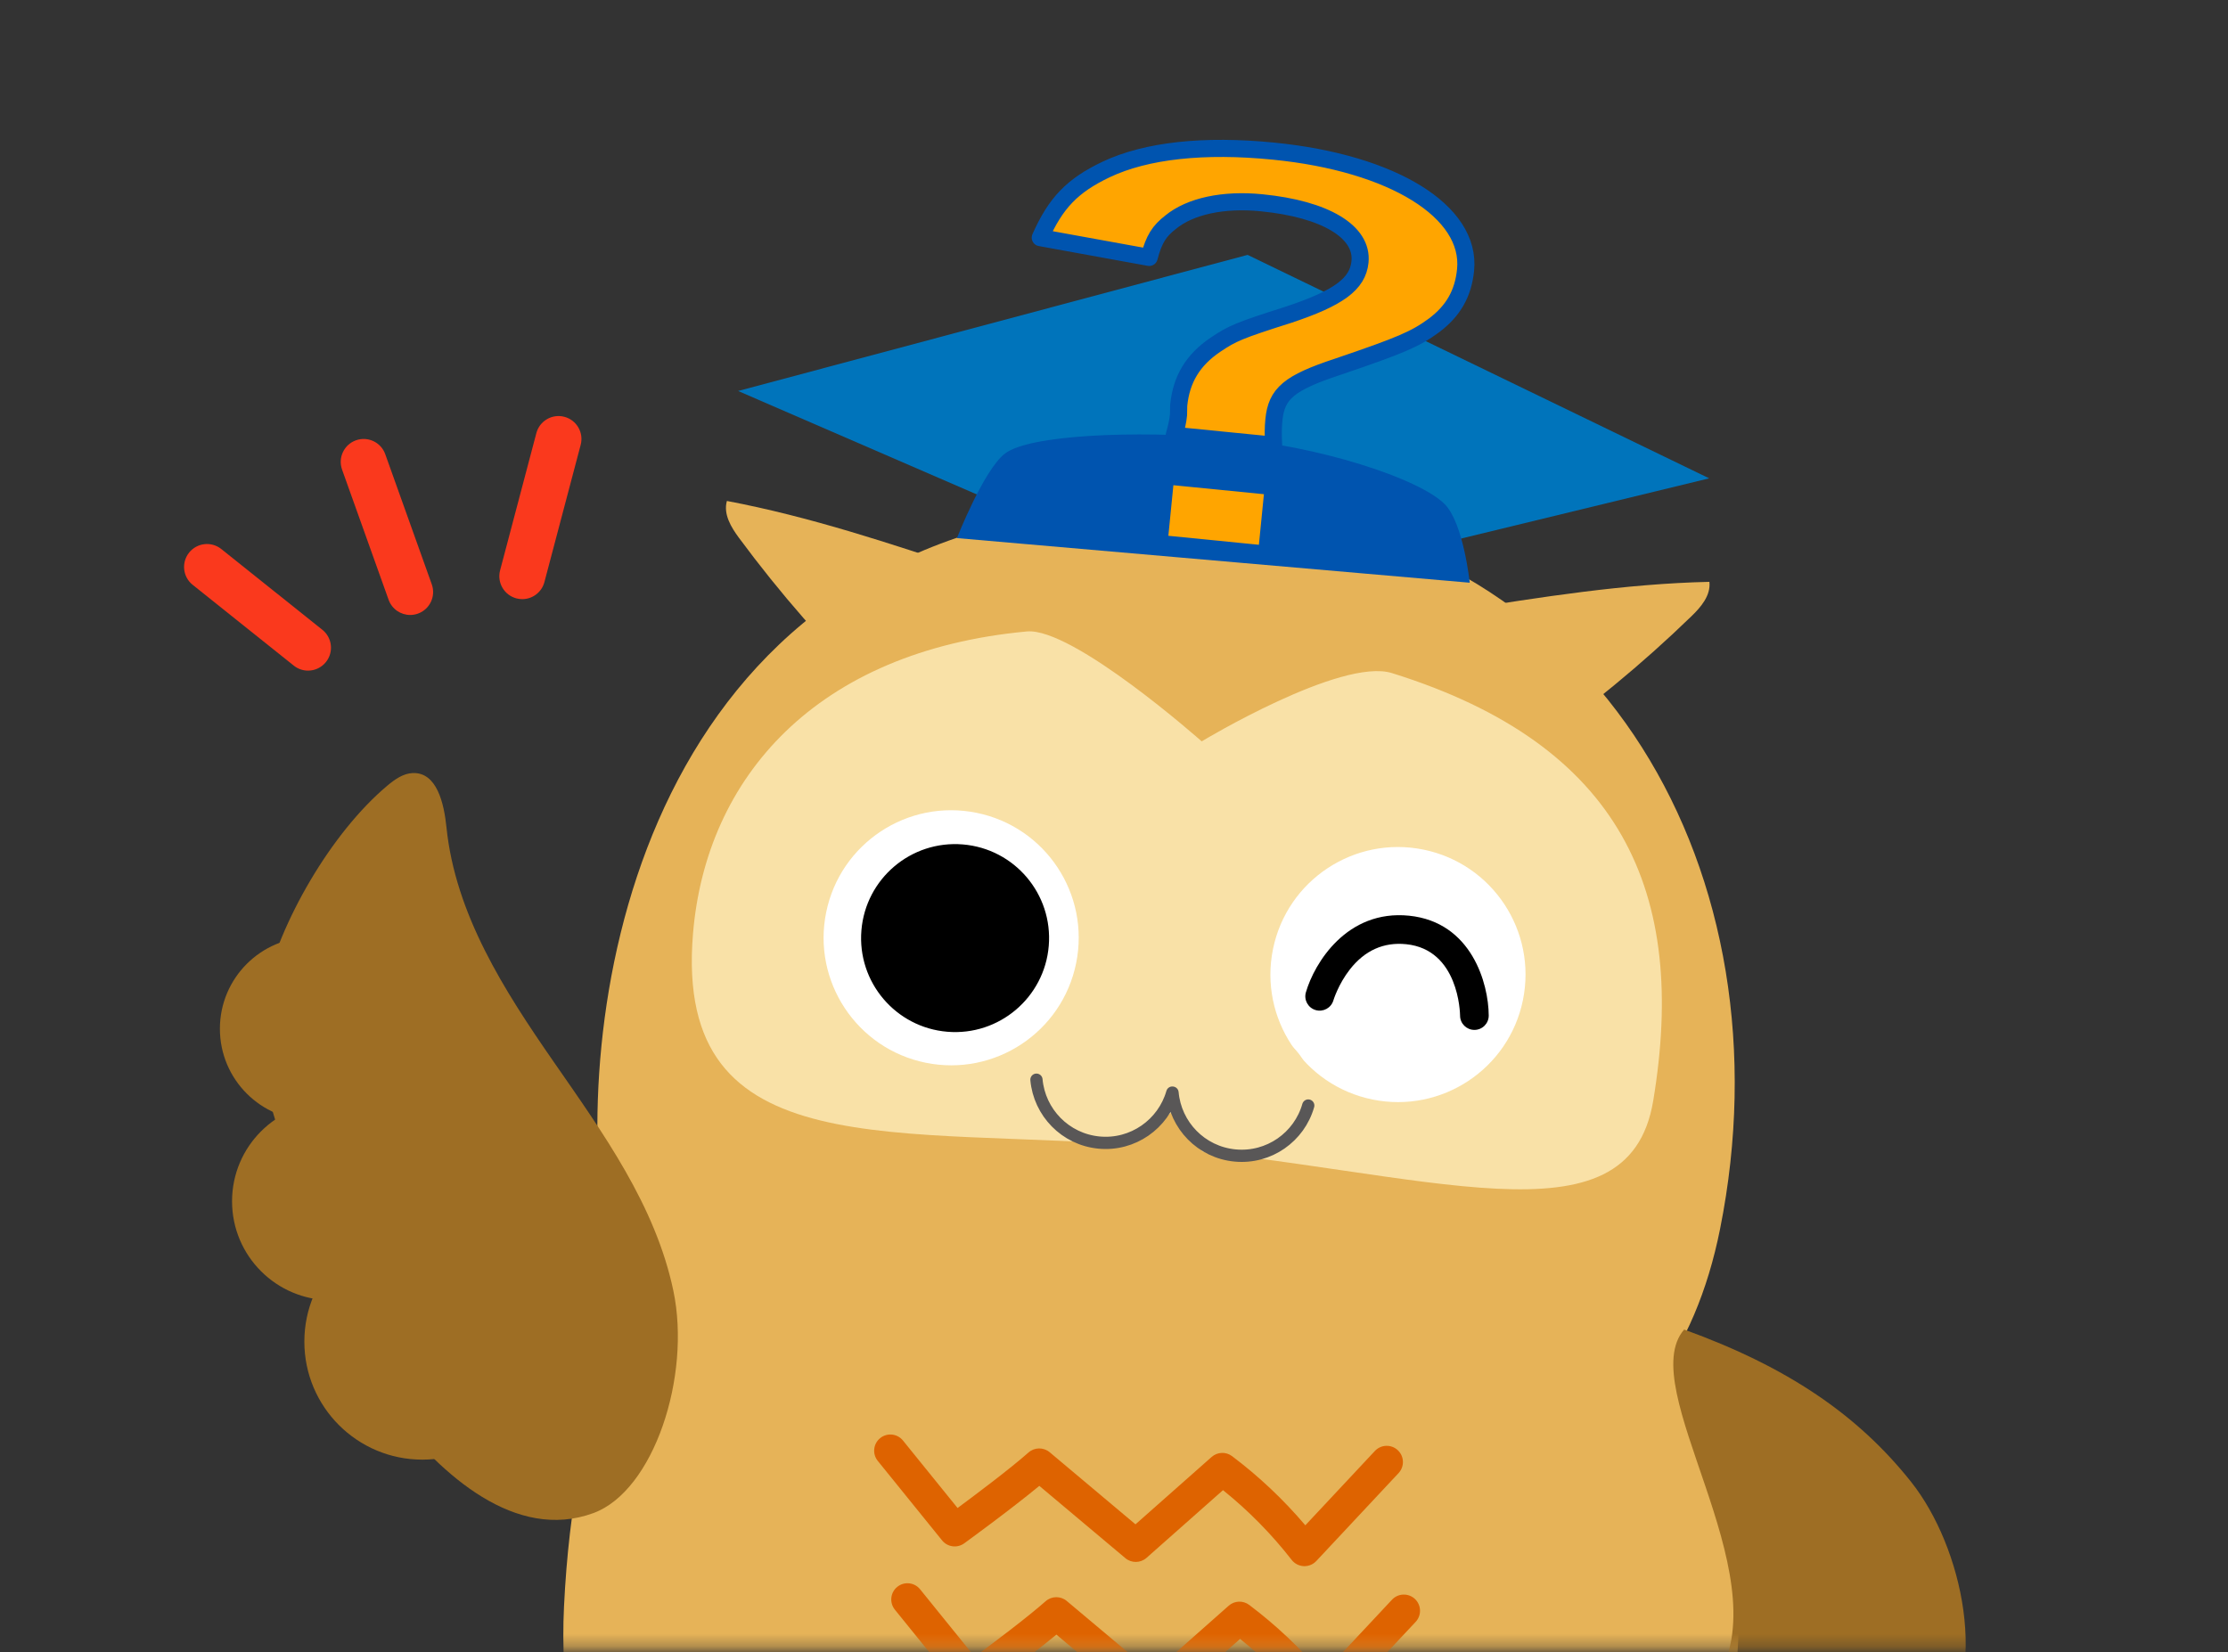 <svg width="182" height="135" viewBox="0 0 182 135" fill="none" xmlns="http://www.w3.org/2000/svg">
<rect x="0" y="0" width="182" height="135" fill="#333333" stroke="none"/>
<mask id="mask0_92_7718" style="mask-type:luminance" maskUnits="userSpaceOnUse" x="0" y="0" width="182" height="135">
<path d="M0.602 134.716H181.902V0.116H0.602V134.716Z" fill="white"/>
</mask>
<g mask="url(#mask0_92_7718)">
<path d="M98.639 61.215C95.873 57.468 93.044 53.657 89.366 51.087C86.297 48.942 82.773 47.758 79.294 46.596C72.731 44.405 66.149 42.208 59.378 40.929C59.072 42.012 59.729 43.082 60.359 43.935C63.72 48.482 67.416 52.711 71.398 56.565C72.966 58.083 74.603 59.56 76.505 60.49C78.555 61.493 80.825 61.817 83.068 62.047C88.225 62.577 93.428 62.668 98.639 61.215Z" fill="#E6B358"/>
</g>
<mask id="mask1_92_7718" style="mask-type:luminance" maskUnits="userSpaceOnUse" x="0" y="0" width="182" height="135">
<path d="M0.602 134.716H181.902V0.116H0.602V134.716Z" fill="white"/>
</mask>
<g mask="url(#mask1_92_7718)">
<path d="M97.586 61.128C100.927 57.883 104.341 54.587 108.39 52.652C111.769 51.038 115.439 50.447 119.061 49.87C125.894 48.781 132.747 47.691 139.636 47.537C139.761 48.655 138.938 49.603 138.177 50.341C134.117 54.277 129.78 57.844 125.221 60.996C123.426 62.237 121.57 63.426 119.541 64.033C117.354 64.687 115.062 64.635 112.811 64.495C107.637 64.175 102.49 63.414 97.586 61.128Z" fill="#E6B358"/>
</g>
<mask id="mask2_92_7718" style="mask-type:luminance" maskUnits="userSpaceOnUse" x="0" y="0" width="182" height="135">
<path d="M0.602 134.716H181.902V0.116H0.602V134.716Z" fill="white"/>
</mask>
<g mask="url(#mask2_92_7718)">
<path d="M60.294 31.944L101.913 20.824L139.62 39.081L99.329 48.861L60.294 31.944Z" fill="#0074BB"/>
</g>
<mask id="mask3_92_7718" style="mask-type:luminance" maskUnits="userSpaceOnUse" x="0" y="0" width="182" height="135">
<path d="M0.602 134.716H181.902V0.116H0.602V134.716Z" fill="white"/>
</mask>
<g mask="url(#mask3_92_7718)">
<path d="M46.072 131.267C47.682 97.877 65.073 87.314 92.46 87.314C119.848 87.314 141.567 96.75 142.05 130.679C142.396 154.951 126.303 176.714 92.46 175.22C65.073 175.22 44.818 157.27 46.072 131.267Z" fill="#E6B358"/>
</g>
<mask id="mask4_92_7718" style="mask-type:luminance" maskUnits="userSpaceOnUse" x="0" y="0" width="182" height="135">
<path d="M0.602 134.716H181.902V0.116H0.602V134.716Z" fill="white"/>
</mask>
<g mask="url(#mask4_92_7718)">
<path d="M48.824 94.007C48.197 72.515 58.204 37.988 101.317 41.573C130.769 44.022 146.295 71.486 140.509 100.405C136.429 120.803 119.651 127.164 93.306 124.02C67.485 120.939 49.471 116.188 48.824 94.007Z" fill="#E6B358"/>
</g>
<mask id="mask5_92_7718" style="mask-type:luminance" maskUnits="userSpaceOnUse" x="0" y="0" width="182" height="135">
<path d="M0.602 134.716H181.902V0.116H0.602V134.716Z" fill="white"/>
</mask>
<g mask="url(#mask5_92_7718)">
<path d="M56.608 76.305C57.659 63.535 66.658 53.196 83.874 51.591C87.645 51.24 98.163 60.57 98.163 60.57C98.163 60.57 109.556 53.698 113.71 54.994C132.533 60.866 137.87 72.97 135.047 89.936C133.012 102.16 116.649 95.623 94.036 93.669C73.448 91.889 55.022 95.564 56.608 76.305Z" fill="#F9E1A7"/>
</g>
<mask id="mask6_92_7718" style="mask-type:luminance" maskUnits="userSpaceOnUse" x="0" y="0" width="182" height="135">
<path d="M0.602 134.716H181.902V0.116H0.602V134.716Z" fill="white"/>
</mask>
<g mask="url(#mask6_92_7718)">
<path d="M106.559 127.957C106.539 127.957 106.519 127.956 106.499 127.955C106.112 127.938 105.752 127.752 105.514 127.447C103.871 125.336 101.988 123.423 99.904 121.748L93.656 127.28C93.165 127.714 92.43 127.725 91.927 127.302L84.9 121.398C82.537 123.351 78.936 125.968 78.764 126.093C78.195 126.507 77.4 126.401 76.957 125.854L71.703 119.358C71.243 118.79 71.331 117.956 71.9 117.496C72.469 117.035 73.302 117.125 73.761 117.693L78.222 123.207C79.719 122.098 82.513 120.001 84.016 118.671C84.508 118.237 85.243 118.229 85.746 118.65L92.755 124.54L98.974 119.037C99.445 118.62 100.144 118.592 100.647 118.971C102.845 120.628 104.851 122.523 106.629 124.62L112.311 118.546C112.81 118.012 113.647 117.984 114.182 118.483C114.716 118.983 114.744 119.82 114.245 120.355L107.526 127.538C107.275 127.805 106.925 127.957 106.559 127.957Z" fill="#DE6300"/>
</g>
<mask id="mask7_92_7718" style="mask-type:luminance" maskUnits="userSpaceOnUse" x="0" y="0" width="182" height="135">
<path d="M0.602 134.716H181.902V0.116H0.602V134.716Z" fill="white"/>
</mask>
<g mask="url(#mask7_92_7718)">
<path d="M107.956 140.11C107.936 140.11 107.916 140.11 107.896 140.108C107.509 140.091 107.149 139.905 106.911 139.6C105.268 137.489 103.384 135.576 101.302 133.901L95.052 139.433C94.561 139.867 93.826 139.876 93.323 139.455L86.296 133.551C83.933 135.504 80.333 138.121 80.161 138.246C79.591 138.66 78.796 138.554 78.354 138.007L73.099 131.511C72.64 130.942 72.728 130.109 73.296 129.649C73.865 129.189 74.699 129.278 75.159 129.846L79.618 135.36C81.116 134.251 83.909 132.154 85.413 130.825C85.904 130.39 86.64 130.382 87.142 130.803L94.152 136.693L100.37 131.19C100.842 130.773 101.541 130.746 102.045 131.124C104.241 132.78 106.248 134.676 108.026 136.773L113.708 130.699C114.207 130.165 115.045 130.137 115.58 130.636C116.113 131.136 116.141 131.973 115.642 132.508L108.923 139.691C108.672 139.959 108.322 140.11 107.956 140.11Z" fill="#DE6300"/>
</g>
<mask id="mask8_92_7718" style="mask-type:luminance" maskUnits="userSpaceOnUse" x="0" y="0" width="182" height="135">
<path d="M0.602 134.716H181.902V0.116H0.602V134.716Z" fill="white"/>
</mask>
<g mask="url(#mask8_92_7718)">
<path d="M103.987 77.544C105.135 71.905 110.637 68.265 116.276 69.414C121.914 70.562 125.554 76.064 124.406 81.702C123.258 87.341 117.756 90.981 112.117 89.833C106.479 88.684 102.839 83.183 103.987 77.544Z" fill="white"/>
</g>
<mask id="mask9_92_7718" style="mask-type:luminance" maskUnits="userSpaceOnUse" x="0" y="0" width="182" height="135">
<path d="M0.602 134.716H181.902V0.116H0.602V134.716Z" fill="white"/>
</mask>
<g mask="url(#mask9_92_7718)">
<path d="M67.488 74.539C68.636 68.9 74.138 65.26 79.777 66.409C85.415 67.557 89.055 73.059 87.907 78.697C86.759 84.336 81.257 87.976 75.618 86.828C69.98 85.679 66.34 80.178 67.488 74.539Z" fill="white"/>
</g>
<mask id="mask10_92_7718" style="mask-type:luminance" maskUnits="userSpaceOnUse" x="0" y="0" width="182" height="135">
<path d="M0.602 134.716H181.902V0.116H0.602V134.716Z" fill="white"/>
</mask>
<g mask="url(#mask10_92_7718)">
<path d="M70.366 76.014C70.714 71.788 74.422 68.643 78.649 68.991C82.875 69.339 86.019 73.048 85.671 77.274C85.323 81.5 81.615 84.645 77.389 84.297C73.162 83.949 70.018 80.24 70.366 76.014Z" fill="black"/>
</g>
<mask id="mask11_92_7718" style="mask-type:luminance" maskUnits="userSpaceOnUse" x="0" y="0" width="182" height="135">
<path d="M0.602 134.716H181.902V0.116H0.602V134.716Z" fill="white"/>
</mask>
<g mask="url(#mask11_92_7718)">
<path d="M137.575 108.626C146.02 111.678 151.768 115.6 156.114 121.073C160.328 126.379 162.603 136.713 158.143 142.141C155.338 145.555 150.808 148.071 144.254 148.539C141.569 148.731 139.601 150.636 138.633 149.958C137.321 149.039 136.556 143.516 140.352 136.991C145.346 128.408 133.447 113.358 137.575 108.626Z" fill="#9E6E24"/>
</g>
<mask id="mask12_92_7718" style="mask-type:luminance" maskUnits="userSpaceOnUse" x="0" y="0" width="182" height="135">
<path d="M0.602 134.716H181.902V0.116H0.602V134.716Z" fill="white"/>
</mask>
<g mask="url(#mask12_92_7718)">
<path d="M48.472 123.622C42.115 125.956 36.079 120.526 32.058 115.35C28.037 110.173 25.836 103.813 24.272 97.41C22.914 91.855 20.199 87.242 21.574 81.032C22.835 75.336 27.062 68.029 31.64 64.189C32.242 63.683 32.935 63.192 33.71 63.16C35.698 63.078 36.272 65.656 36.47 67.586C37.2 74.708 41.187 80.921 45.223 86.742C49.26 92.564 53.544 98.484 55.007 105.464C56.47 112.445 53.406 121.811 48.472 123.622Z" fill="#9E6E24"/>
</g>
<mask id="mask13_92_7718" style="mask-type:luminance" maskUnits="userSpaceOnUse" x="0" y="0" width="182" height="135">
<path d="M0.602 134.716H181.902V0.116H0.602V134.716Z" fill="white"/>
</mask>
<g mask="url(#mask13_92_7718)">
<path d="M78.169 43.963C78.169 43.963 80.363 38.378 82.091 37.057C84.097 35.524 92.629 35.163 100.114 35.78C107.683 36.403 115.963 39.097 118.023 41.199C119.557 42.764 120.059 47.609 120.059 47.609L78.169 43.963Z" fill="#0054AF"/>
</g>
<mask id="mask14_92_7718" style="mask-type:luminance" maskUnits="userSpaceOnUse" x="0" y="0" width="182" height="135">
<path d="M0.602 134.716H181.902V0.116H0.602V134.716Z" fill="white"/>
</mask>
<g mask="url(#mask14_92_7718)">
<path d="M120.44 84.145C119.796 84.145 119.273 83.625 119.27 82.98C119.267 82.763 119.165 77.579 114.866 77.143C113.03 76.956 111.484 77.65 110.268 79.204C109.32 80.416 108.927 81.714 108.923 81.727C108.743 82.348 108.094 82.705 107.473 82.525C106.852 82.345 106.495 81.696 106.675 81.075C107.368 78.684 110.024 74.301 115.102 74.814C120.223 75.333 121.599 80.375 121.611 82.969C121.614 83.616 121.092 84.142 120.445 84.145H120.44Z" fill="black"/>
</g>
<mask id="mask15_92_7718" style="mask-type:luminance" maskUnits="userSpaceOnUse" x="0" y="0" width="182" height="135">
<path d="M0.602 134.716H181.902V0.116H0.602V134.716Z" fill="white"/>
</mask>
<g mask="url(#mask15_92_7718)">
<path d="M25.163 54.791C24.753 54.791 24.34 54.657 23.995 54.38L15.74 47.783C14.932 47.139 14.8 45.959 15.446 45.151C16.092 44.343 17.27 44.212 18.078 44.858L26.333 51.455C27.141 52.1 27.273 53.279 26.627 54.087C26.257 54.55 25.713 54.791 25.163 54.791Z" fill="#FA391D"/>
</g>
<mask id="mask16_92_7718" style="mask-type:luminance" maskUnits="userSpaceOnUse" x="0" y="0" width="182" height="135">
<path d="M0.602 134.716H181.902V0.116H0.602V134.716Z" fill="white"/>
</mask>
<g mask="url(#mask16_92_7718)">
<path d="M33.508 50.244C32.739 50.244 32.018 49.767 31.744 49.001L27.943 38.368C27.595 37.394 28.102 36.322 29.076 35.974C30.05 35.626 31.122 36.133 31.47 37.107L35.271 47.74C35.619 48.714 35.112 49.786 34.138 50.134C33.93 50.209 33.717 50.244 33.508 50.244Z" fill="#FA391D"/>
</g>
<mask id="mask17_92_7718" style="mask-type:luminance" maskUnits="userSpaceOnUse" x="0" y="0" width="182" height="135">
<path d="M0.602 134.716H181.902V0.116H0.602V134.716Z" fill="white"/>
</mask>
<g mask="url(#mask17_92_7718)">
<path d="M42.663 48.951C42.505 48.951 42.344 48.931 42.183 48.888C41.183 48.624 40.587 47.599 40.851 46.599L43.814 35.386C44.078 34.387 45.103 33.79 46.103 34.054C47.103 34.318 47.699 35.343 47.435 36.343L44.472 47.556C44.25 48.396 43.492 48.951 42.663 48.951Z" fill="#FA391D"/>
</g>
<mask id="mask18_92_7718" style="mask-type:luminance" maskUnits="userSpaceOnUse" x="0" y="0" width="182" height="135">
<path d="M0.602 134.716H181.902V0.116H0.602V134.716Z" fill="white"/>
</mask>
<g mask="url(#mask18_92_7718)">
<path d="M104.011 39.75L103.463 45.274L94.676 44.402L95.224 38.878L104.011 39.75ZM95.92 35.567C96.109 34.894 96.218 34.416 96.27 33.892L96.285 33.12C96.497 30.983 97.449 29.408 99.286 28.165C100.663 27.242 101.176 27.008 105.282 25.706C109.332 24.356 110.915 23.21 111.095 21.396C111.339 18.936 108.279 17.085 103.068 16.568C99.917 16.255 97.227 16.844 95.629 18.151C94.701 18.873 94.269 19.523 93.874 21.031L84.978 19.415C86.24 16.568 87.604 15.156 90.365 13.842C93.64 12.294 98.341 11.783 104.037 12.348C113.794 13.316 120.192 17.29 119.72 22.048C119.528 23.984 118.713 25.409 117.127 26.596C115.609 27.707 114.458 28.204 109.265 29.969C105.279 31.284 104.274 32.161 104.062 34.299C103.998 34.944 103.995 35.595 104.04 36.373L95.92 35.567Z" fill="#FFA500"/>
</g>
<mask id="mask19_92_7718" style="mask-type:luminance" maskUnits="userSpaceOnUse" x="0" y="0" width="182" height="135">
<path d="M0.602 134.716H181.902V0.116H0.602V134.716Z" fill="white"/>
</mask>
<g mask="url(#mask19_92_7718)">
<path d="M104.011 39.75L103.463 45.274L94.676 44.402L95.224 38.878L104.011 39.75ZM95.92 35.567C96.109 34.894 96.218 34.416 96.27 33.892L96.285 33.12C96.497 30.983 97.449 29.408 99.286 28.165C100.663 27.242 101.176 27.008 105.282 25.706C109.332 24.356 110.915 23.21 111.095 21.396C111.339 18.936 108.279 17.085 103.068 16.568C99.917 16.255 97.227 16.844 95.629 18.151C94.701 18.873 94.269 19.523 93.874 21.031L84.978 19.415C86.24 16.568 87.604 15.156 90.365 13.842C93.64 12.294 98.341 11.783 104.037 12.348C113.794 13.316 120.192 17.29 119.72 22.048C119.528 23.984 118.713 25.409 117.127 26.596C115.609 27.707 114.458 28.204 109.265 29.969C105.279 31.284 104.274 32.161 104.062 34.299C103.998 34.944 103.995 35.595 104.04 36.373L95.92 35.567Z" stroke="#0054AF" stroke-width="1.398" stroke-linecap="round" stroke-linejoin="round"/>
</g>
<mask id="mask20_92_7718" style="mask-type:luminance" maskUnits="userSpaceOnUse" x="0" y="0" width="182" height="135">
<path d="M0.602 134.716H181.902V0.116H0.602V134.716Z" fill="white"/>
</mask>
<g mask="url(#mask20_92_7718)">
<path d="M94.748 88.141C94.748 91.037 92.4 93.385 89.504 93.385C86.608 93.385 84.26 91.037 84.26 88.141C84.26 85.245 86.608 82.897 89.504 82.897C92.4 82.897 94.748 85.245 94.748 88.141Z" fill="#F9E1A7"/>
</g>
<mask id="mask21_92_7718" style="mask-type:luminance" maskUnits="userSpaceOnUse" x="0" y="0" width="182" height="135">
<path d="M0.602 134.716H181.902V0.116H0.602V134.716Z" fill="white"/>
</mask>
<g mask="url(#mask21_92_7718)">
<path d="M107.189 89.295C107.189 92.191 104.841 94.539 101.945 94.539C99.049 94.539 96.701 92.191 96.701 89.295C96.701 86.399 99.049 84.051 101.945 84.051C104.841 84.051 107.189 86.399 107.189 89.295Z" fill="#F9E1A7"/>
</g>
<mask id="mask22_92_7718" style="mask-type:luminance" maskUnits="userSpaceOnUse" x="0" y="0" width="182" height="135">
<path d="M0.602 134.716H181.902V0.116H0.602V134.716Z" fill="white"/>
</mask>
<g mask="url(#mask22_92_7718)">
<path d="M92.034 93.584L95.826 90.799L98.255 94.117L94.748 98.146L92.034 93.584Z" fill="#E6B358"/>
</g>
<mask id="mask23_92_7718" style="mask-type:luminance" maskUnits="userSpaceOnUse" x="0" y="0" width="182" height="135">
<path d="M0.602 134.716H181.902V0.116H0.602V134.716Z" fill="white"/>
</mask>
<g mask="url(#mask23_92_7718)">
<path d="M84.665 88.212C84.907 90.879 87.01 93.085 89.779 93.35C92.539 93.612 95.026 91.841 95.762 89.266L95.781 89.269C96.018 91.934 98.117 94.142 100.891 94.406C103.656 94.668 106.138 92.897 106.868 90.323" stroke="#595757" stroke-linecap="round" stroke-linejoin="round"/>
</g>
<mask id="mask24_92_7718" style="mask-type:luminance" maskUnits="userSpaceOnUse" x="0" y="0" width="182" height="135">
<path d="M0.602 134.716H181.902V0.116H0.602V134.716Z" fill="white"/>
</mask>
<g mask="url(#mask24_92_7718)">
<path d="M44.143 109.614C44.143 114.938 39.827 119.255 34.502 119.255C29.178 119.255 24.862 114.938 24.862 109.614C24.862 104.29 29.178 99.974 34.502 99.974C39.827 99.974 44.143 104.29 44.143 109.614Z" fill="#9E6E24"/>
</g>
<mask id="mask25_92_7718" style="mask-type:luminance" maskUnits="userSpaceOnUse" x="0" y="0" width="182" height="135">
<path d="M0.602 134.716H181.902V0.116H0.602V134.716Z" fill="white"/>
</mask>
<g mask="url(#mask25_92_7718)">
<path d="M35.118 98.146C35.118 102.609 31.5 106.227 27.037 106.227C22.574 106.227 18.956 102.609 18.956 98.146C18.956 93.683 22.574 90.065 27.037 90.065C31.5 90.065 35.118 93.683 35.118 98.146Z" fill="#9E6E24"/>
</g>
<mask id="mask26_92_7718" style="mask-type:luminance" maskUnits="userSpaceOnUse" x="0" y="0" width="182" height="135">
<path d="M0.602 134.716H181.902V0.116H0.602V134.716Z" fill="white"/>
</mask>
<g mask="url(#mask26_92_7718)">
<path d="M32.942 84.051C32.942 88.187 29.589 91.541 25.452 91.541C21.316 91.541 17.963 88.187 17.963 84.051C17.963 79.915 21.316 76.561 25.452 76.561C29.589 76.561 32.942 79.915 32.942 84.051Z" fill="#9E6E24"/>
</g>
</svg>
